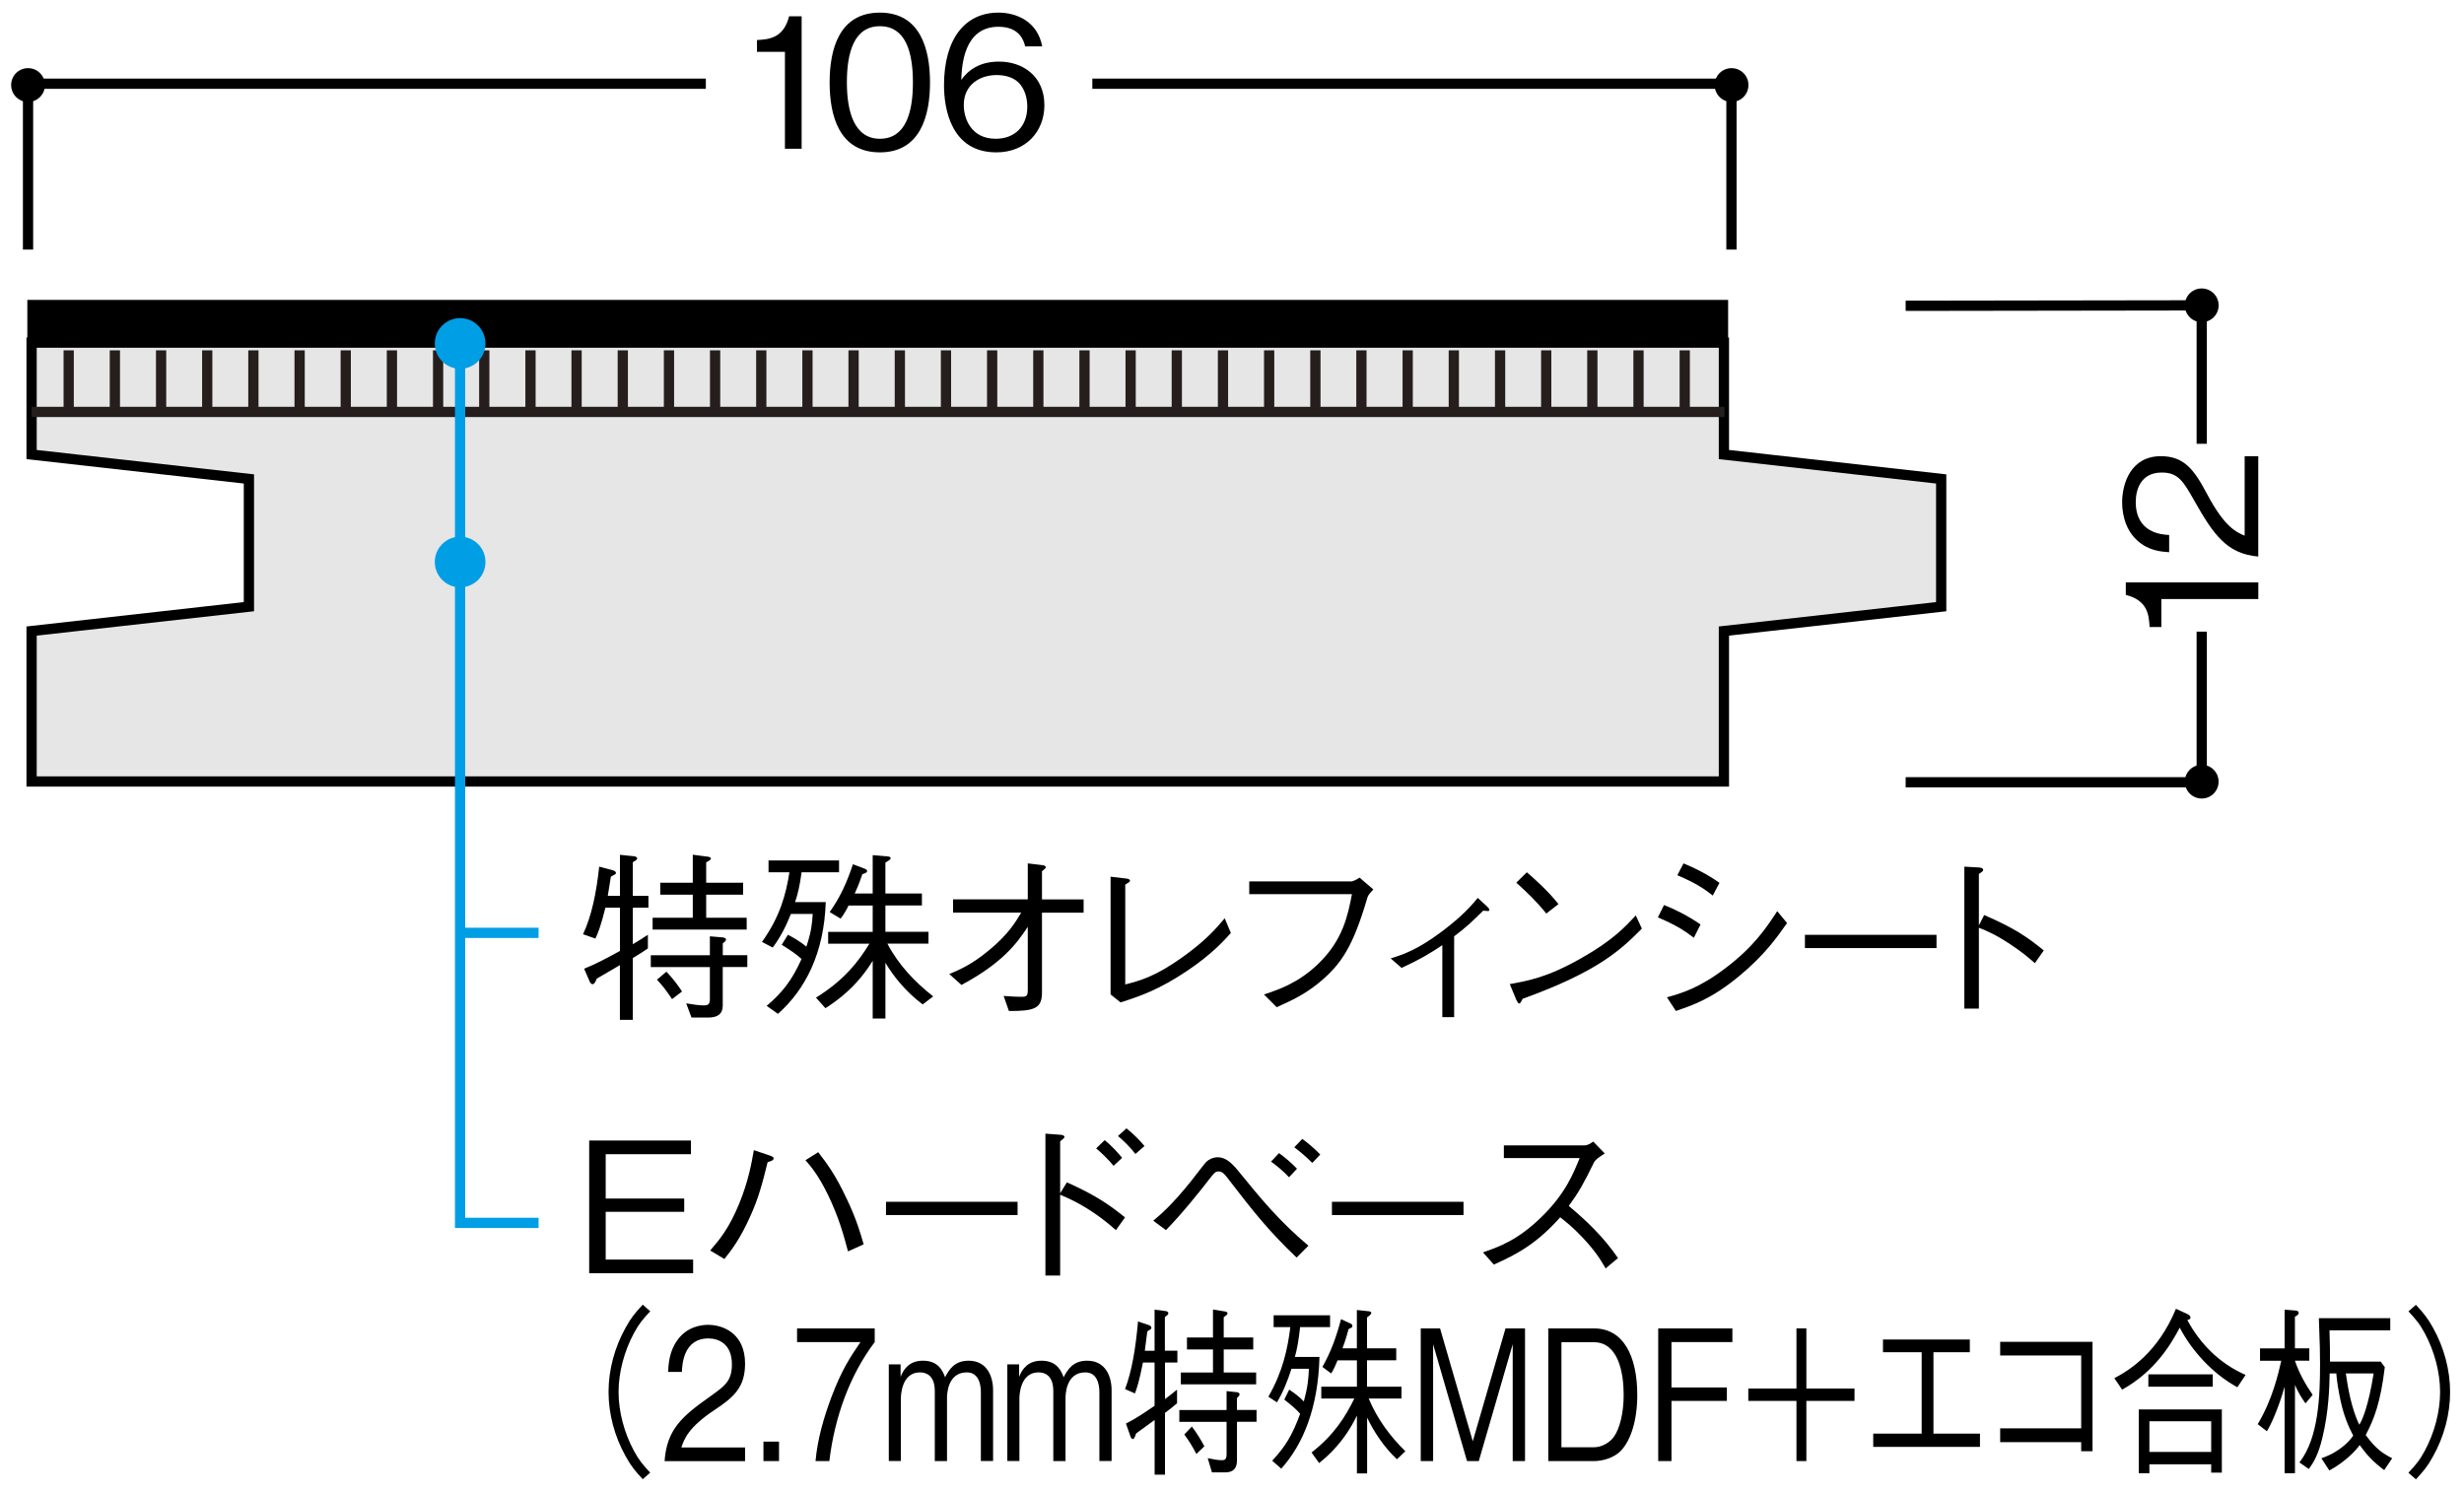 <?xml version="1.0" encoding="UTF-8"?>
<svg xmlns="http://www.w3.org/2000/svg" version="1.1" viewBox="0 0 500 303">
  <defs>
    <style>
      .cls-1 {
        stroke-width: 2.08px;
      }

      .cls-1, .cls-2, .cls-3 {
        stroke: #000;
      }

      .cls-1, .cls-4, .cls-5 {
        fill: none;
      }

      .cls-2 {
        fill: #e6e6e6;
      }

      .cls-2, .cls-6, .cls-4, .cls-5 {
        stroke-width: 2.08px;
      }

      .cls-6 {
        fill: #251e1c;
      }

      .cls-6, .cls-5 {
        stroke: #251e1c;
      }

      .cls-7 {
        fill: #009ee5;
      }

      .cls-3 {
        stroke-width: 1.73px;
      }

      .cls-4 {
        stroke: #009ee5;
      }
    </style>
  </defs>
  <!-- Generator: Adobe Illustrator 28.7.1, SVG Export Plug-In . SVG Version: 1.2.0 Build 142)  -->
  <g>
    <g id="_レイヤー_1" data-name="レイヤー_1">
      <g>
        <polyline class="cls-1" points="351.35 50.65 351.35 16.99 221.66 16.99"/>
        <polyline class="cls-1" points="143.23 16.99 5.69 16.99 5.69 50.65"/>
        <path d="M446.78,65.39c1.9,0,3.43-1.53,3.43-3.42s-1.53-3.43-3.43-3.43-3.43,1.53-3.43,3.43,1.54,3.42,3.43,3.42Z"/>
        <path d="M351.37,20.69c1.9,0,3.43-1.53,3.43-3.43s-1.53-3.43-3.43-3.43-3.43,1.53-3.43,3.43,1.53,3.43,3.43,3.43Z"/>
        <path d="M5.69,20.69c1.9,0,3.43-1.53,3.43-3.43s-1.53-3.43-3.43-3.43-3.43,1.53-3.43,3.43,1.53,3.43,3.43,3.43Z"/>
        <path d="M446.78,162.06c1.9,0,3.42-1.53,3.42-3.43s-1.53-3.42-3.42-3.42-3.43,1.53-3.43,3.42,1.53,3.43,3.43,3.43Z"/>
        <g>
          <polyline class="cls-1" points="386.7 158.76 446.78 158.76 446.78 128.19"/>
          <polyline class="cls-1" points="446.78 90.07 446.78 61.97 386.7 62.06"/>
        </g>
        <g>
          <path d="M458.26,121.58h-19.67v5.67h-2.39c-.15-2.39-.33-5.38-4.83-6.52v-2.54h26.89v3.39Z"/>
          <path d="M458.26,112.95c-6.41-.55-9.1-4.49-12.93-11.23-2.28-4.02-3.28-5.82-6.67-5.82-4.24,0-5.27,3.46-5.27,5.97,0,6.34,5.34,6.63,6.78,6.7v3.5c-1.55-.11-4.16-.26-6.48-2.39-2.84-2.54-3.06-6.41-3.06-7.74,0-3.83,1.77-9.36,7.85-9.36,4.75,0,6.78,2.76,9.39,7.7,3.61,6.78,5.93,7.7,7.62,8.44v-16.13h2.76v20.37Z"/>
        </g>
        <g>
          <path d="M159.28,30.19V10.52h-5.67v-2.39c2.39-.15,5.38-.33,6.52-4.83h2.54v26.89h-3.39Z"/>
          <path d="M178.55,30.92c-8.25,0-10.2-7.4-10.2-14.18s1.95-14.18,10.2-14.18,10.17,7.48,10.17,14.18-1.92,14.18-10.17,14.18ZM178.55,5.32c-5.27,0-6.7,5.38-6.7,11.42s1.55,11.42,6.7,11.42,6.7-5.16,6.7-11.42-1.51-11.42-6.7-11.42Z"/>
          <path d="M202.17,30.92c-9.21,0-10.61-8.91-10.61-13.59,0-9.58,4.35-14.77,11.05-14.77,3.46,0,7.88,1.62,8.88,6.85h-3.46c-.26-1.03-1.03-3.98-5.42-3.98-7.11,0-7.44,8.07-7.55,10.79,1.36-1.92,3.65-3.72,7.66-3.72,4.83,0,9.21,2.95,9.21,8.84,0,5.34-3.76,9.58-9.76,9.58ZM207.14,17.26c-1.14-1.51-3.06-2.03-4.9-2.03-3.39,0-6.67,1.95-6.67,6.08,0,2.73,1.47,6.85,6.48,6.85,3.83,0,6.41-2.47,6.41-6.52,0-1.22-.26-2.98-1.33-4.38Z"/>
        </g>
        <g>
          <polygon class="cls-2" points="6.41 92.25 50.51 97.2 50.51 123.12 6.41 128.07 6.41 158.6 349.82 158.6 349.82 128.07 393.91 123.12 393.91 97.2 349.82 92.25 349.82 69.53 6.41 69.53 6.41 92.25"/>
          <rect class="cls-3" x="6.41" y="61.73" width="343.4" height="7.8"/>
        </g>
        <g>
          <line class="cls-5" x1="13.94" y1="71.1" x2="13.94" y2="83.6"/>
          <line class="cls-5" x1="23.31" y1="71.1" x2="23.31" y2="83.6"/>
          <line class="cls-5" x1="32.69" y1="71.1" x2="32.69" y2="83.6"/>
          <line class="cls-5" x1="42.05" y1="71.1" x2="42.05" y2="83.6"/>
          <line class="cls-5" x1="51.42" y1="71.1" x2="51.42" y2="83.6"/>
          <line class="cls-5" x1="60.8" y1="71.1" x2="60.8" y2="83.6"/>
          <line class="cls-5" x1="70.16" y1="71.1" x2="70.16" y2="83.6"/>
          <line class="cls-5" x1="79.53" y1="71.1" x2="79.53" y2="83.6"/>
          <line class="cls-5" x1="88.9" y1="71.1" x2="88.9" y2="83.6"/>
          <line class="cls-5" x1="98.27" y1="71.1" x2="98.27" y2="83.6"/>
          <line class="cls-5" x1="107.65" y1="71.1" x2="107.65" y2="83.6"/>
          <line class="cls-5" x1="117" y1="71.1" x2="117" y2="83.6"/>
          <line class="cls-5" x1="126.38" y1="71.1" x2="126.38" y2="83.6"/>
          <line class="cls-5" x1="135.75" y1="71.1" x2="135.75" y2="83.6"/>
          <line class="cls-5" x1="145.11" y1="71.1" x2="145.11" y2="83.6"/>
          <line class="cls-5" x1="154.48" y1="71.1" x2="154.48" y2="83.6"/>
          <line class="cls-5" x1="163.85" y1="71.1" x2="163.85" y2="83.6"/>
          <line class="cls-5" x1="173.21" y1="71.1" x2="173.21" y2="83.6"/>
          <line class="cls-5" x1="182.6" y1="71.1" x2="182.6" y2="83.6"/>
          <line class="cls-5" x1="191.96" y1="71.1" x2="191.96" y2="83.6"/>
          <line class="cls-5" x1="201.33" y1="71.1" x2="201.33" y2="83.6"/>
          <line class="cls-5" x1="210.7" y1="71.1" x2="210.7" y2="83.6"/>
          <line class="cls-5" x1="220.07" y1="71.1" x2="220.07" y2="83.6"/>
          <line class="cls-5" x1="229.43" y1="71.1" x2="229.43" y2="83.6"/>
          <line class="cls-5" x1="238.8" y1="71.1" x2="238.8" y2="83.6"/>
          <line class="cls-5" x1="248.17" y1="71.1" x2="248.17" y2="83.6"/>
          <line class="cls-5" x1="257.54" y1="71.1" x2="257.54" y2="83.6"/>
          <line class="cls-5" x1="266.92" y1="71.1" x2="266.92" y2="83.6"/>
          <line class="cls-5" x1="276.26" y1="71.1" x2="276.26" y2="83.6"/>
          <line class="cls-5" x1="285.65" y1="71.1" x2="285.65" y2="83.6"/>
          <line class="cls-5" x1="295.01" y1="71.1" x2="295.01" y2="83.6"/>
          <line class="cls-5" x1="304.4" y1="71.1" x2="304.4" y2="83.6"/>
          <line class="cls-5" x1="313.76" y1="71.1" x2="313.76" y2="83.6"/>
          <line class="cls-5" x1="323.12" y1="71.1" x2="323.12" y2="83.6"/>
          <line class="cls-5" x1="332.49" y1="71.1" x2="332.49" y2="83.6"/>
          <line class="cls-5" x1="341.87" y1="71.1" x2="341.87" y2="83.6"/>
          <line class="cls-6" x1="6.41" y1="83.6" x2="349.95" y2="83.6"/>
        </g>
        <g>
          <polyline class="cls-4" points="93.36 69.53 93.36 248.18 109.29 248.18"/>
          <g>
            <path d="M119.56,258.39v-26.92h20.65v2.77h-17.3v9h15.93v2.69h-15.93v9.7h17.74v2.77h-21.1Z"/>
            <path d="M144.12,253.78c1.84-2.14,3.8-4.43,5.9-9.55,1.88-4.65,2.47-8.08,2.95-10.81l3.17,1.07c.52.18.85.33.85.59,0,.44-.7.63-1.22.77-1.07,4.39-1.92,7.49-3.54,11.03-2.1,4.68-3.83,6.86-5.24,8.63l-2.88-1.73ZM166.03,233.83c1.77,2.29,3.58,4.68,5.9,9.7,1.99,4.2,2.73,6.97,3.32,9l-3.17,1.44c-.85-3.17-1.77-6.71-4.06-11.47-1.99-4.06-3.43-5.72-4.57-7.04l2.58-1.62Z"/>
            <path d="M179.79,246.59v-2.69h26.7v2.69h-26.7Z"/>
            <path d="M216.49,239.95c6.12,2.73,8.81,4.72,11.8,7.12l-1.84,2.58c-4.17-3.69-7.82-5.72-11.32-7.19v16.41h-2.99v-28.8l2.91.22c.26,0,.96.07.96.48,0,.18-.59.63-.88.85v10.55l1.36-2.21ZM225.97,236.6c-1.03-1.25-2.58-2.77-3.54-3.54l1.73-1.66c1.44,1.11,2.91,2.8,3.54,3.58l-1.73,1.62ZM230.4,234.2c-.96-1.29-2.54-2.84-3.54-3.65l1.73-1.55c1.25.96,2.73,2.47,3.65,3.58l-1.84,1.62Z"/>
            <path d="M234.02,247.74c1.48-1.25,3.72-3.1,7.71-8.08.48-.59,2.69-3.5,3.02-3.84.52-.52,1.44-.96,2.36-.96,1.51,0,2.73,1.03,4.09,2.69,4.68,5.75,8.3,10.18,14.31,15.27l-2.4,2.4c-5.75-5.46-8.96-9.59-13.54-15.53-.96-1.29-1.47-1.95-2.25-1.95-.7,0-.85.18-2.14,1.84-1.22,1.59-5.24,6.68-8.59,10.07l-2.58-1.92ZM261.57,238.92c-1.07-1.18-2.51-2.36-3.65-3.17l1.62-1.73c1.18.85,2.54,1.99,3.65,3.17l-1.62,1.73ZM266.29,236.01c-1.22-1.25-2.62-2.4-3.65-3.17l1.62-1.7c.92.66,2.43,1.88,3.65,3.17l-1.62,1.7Z"/>
            <path d="M270.28,246.59v-2.69h26.7v2.69h-26.7Z"/>
            <path d="M325.64,234.09c-1.62,1.07-1.7,1.14-2.14,1.73-2.18,4.46-3.17,6.2-5.16,8.92,3.43,2.88,6.93,6.12,9.99,10.58l-2.51,2.1c-1.03-1.77-2.07-3.5-4.72-6.31-2.07-2.18-3.5-3.28-4.5-4.06-4.61,5.16-8.45,7.38-13.46,9.59l-2.21-2.47c3.17-1.11,6.97-2.4,11.84-7.15,4.87-4.76,6.45-8.74,7.78-11.99h-15.38v-2.58h16.41c.63,0,1.33-.48,1.73-.77l2.32,2.4Z"/>
            <path d="M131.94,266.13c-1.44,1.55-2.25,2.47-3.32,4.46-1.95,3.65-3.1,7.93-3.1,11.91s1.14,8.26,3.1,11.91c1.07,1.99,1.88,2.91,3.32,4.46l-1.51,1.33c-1.48-1.59-2.36-2.62-3.47-4.65-2.25-4.02-3.47-8.59-3.47-13.06s1.22-9.04,3.47-13.06c1.11-2.03,1.99-3.06,3.47-4.65l1.51,1.33Z"/>
            <path d="M134.86,296.52c.44-6.42,3.6-9.11,9-12.94,3.22-2.29,4.66-3.28,4.66-6.68,0-4.24-2.77-5.27-4.78-5.27-5.08,0-5.31,5.35-5.37,6.79h-2.8c.09-1.55.21-4.17,1.92-6.49,2.04-2.84,5.13-3.06,6.2-3.06,3.07,0,7.5,1.77,7.5,7.86,0,4.76-2.21,6.79-6.17,9.4-5.43,3.61-6.17,5.94-6.76,7.63h12.93v2.77h-16.32Z"/>
            <path d="M154.92,296.52v-3.95h3.16v3.95h-3.16Z"/>
            <path d="M168.29,296.52h-2.8c.41-4.54,1.68-8.85,3.22-12.98,2.1-5.57,3.87-8.19,5.9-11.17h-12.87v-2.77h15.76v2.77c-5.02,6.64-8.12,15.12-9.21,24.16Z"/>
            <path d="M199.04,296.52v-13.98c0-1.59-.44-4.02-2.86-4.02-4.01,0-4.01,4.72-4.01,5.2v12.8h-2.48v-14.2c0-3.28-1.83-3.8-3.01-3.8-3.81,0-3.87,4.87-3.87,5.27v12.72h-2.45v-19.62h2.39v2.54c.65-1.7,1.89-3.28,4.54-3.28,3.19,0,4.04,2.14,4.49,3.36.83-1.59,1.92-3.36,4.78-3.36,3.72,0,4.96,3.17,4.96,6.01v14.35h-2.48Z"/>
            <path d="M223.09,296.52v-13.98c0-1.59-.44-4.02-2.86-4.02-4.01,0-4.01,4.72-4.01,5.2v12.8h-2.48v-14.2c0-3.28-1.83-3.8-3.01-3.8-3.81,0-3.87,4.87-3.87,5.27v12.72h-2.45v-19.62h2.39v2.54c.65-1.7,1.89-3.28,4.54-3.28,3.19,0,4.04,2.14,4.49,3.36.83-1.59,1.92-3.36,4.78-3.36,3.72,0,4.96,3.17,4.96,6.01v14.35h-2.48Z"/>
            <path d="M236.4,276.53v7.41c1.15-.85,1.45-1.11,2.45-1.92v2.77c-1.03.89-1.39,1.14-2.45,1.95v12.54h-2.1v-11.1c-1.21.89-2.48,1.81-3.75,2.73-.29.85-.44,1.14-.68,1.14s-.41-.33-.47-.52l-.92-2.62c2.01-1,3.92-2.32,5.81-3.61v-8.78h-2.36c-.74,3.73-1.21,5.16-1.62,6.27l-2.01-.88c1.39-3.69,2.15-8.26,2.63-13.72l2.21.74c.32.11.5.33.5.55s-.09.26-.83.74c-.15,1.18-.35,2.84-.5,3.91h1.98v-8.34l2.33.3c.24.04.47.22.47.44,0,.26-.27.44-.71.77v6.82h2.54v2.4h-2.54ZM251.01,288.55v7.86c0,1.7-.89,2.4-2.33,2.4h-2.75l-.86-2.88c1.18.26,2.15.41,2.86.41.47,0,.97-.04.97-1.18v-6.6h-9.59v-2.4h9.59v-3.84l2.07.22c.21.04.56.11.56.44,0,.22-.18.44-.53.77v2.4h3.98v2.4h-3.98ZM239.62,280.95v-2.4h6.52v-4.68h-5.28v-2.43h5.28v-5.68l2.51.41c.35.07.44.26.44.37,0,.18-.15.37-.77.77v4.13h5.99v2.43h-5.99v4.68h6.58v2.4h-15.29ZM242.77,295.08c-.89-1.7-1.54-2.73-2.45-3.95l1.53-1.62c1.09,1.44,1.8,2.62,2.54,4.02l-1.62,1.55Z"/>
            <path d="M261.6,282.02c.94.59,2.27,1.62,2.98,2.4.83-3.1.92-4.54,1.03-6.64h-3.54c-.77,2.43-1.71,4.76-2.95,6.82l-1.74-1.14c2.95-5.16,3.9-9.7,4.46-14.13h-3.39v-2.4h11.45v2.4h-6.08c-.29,2.69-.62,4.5-1.06,6.05h4.99c-.27,10.33-3.3,17.74-7.76,22.68l-1.83-1.62c2.63-2.8,4.1-5.2,5.67-9.52-.94-1.07-1.68-1.66-3.22-2.88l1-2.03ZM277.74,283.83c1.77,4.24,4.43,7.75,7.44,10.7l-1.71,1.62c-2.6-2.43-4.66-5.53-6.05-8.45v11.32h-2.07v-11.73c-2.6,5.35-5.87,8.19-7.67,9.63l-1.54-2.14c4.6-3.58,6.88-7.27,8.68-10.95h-6.7v-2.4h7.23v-5.35h-3.93c-.24.63-.8,1.92-1.3,2.66l-1.77-1.33c1.71-3.02,2.8-6.01,3.78-9.7l1.95.92c.18.07.35.22.35.44,0,.29-.06.33-.77.66-.18.66-.56,2.1-1.24,3.91h2.92v-7.78l2.45.26c.06,0,.47.04.47.37,0,.26-.56.66-.86.88v6.27h5.93v2.43h-5.93v5.35h6.99v2.4h-6.67Z"/>
            <path d="M306.96,296.52v-23.71l-6.88,23.71h-2.39l-6.88-23.71v23.71h-2.51v-26.92h3.92l6.64,22.9,6.64-22.9h3.96v26.92h-2.51Z"/>
            <path d="M329.03,294.31c-1.5,1.62-3.92,2.21-5.55,2.21h-9.3v-26.92h9.3c5.9,0,8.76,5.53,8.76,13.54,0,5.09-1.3,9.07-3.22,11.17ZM323.43,272.4h-6.58v21.32h6.58c1.77,0,3.36-1.11,4.07-2.14,1.18-1.66,1.98-4.79,1.98-8.52,0-4.39-1.06-10.66-6.05-10.66Z"/>
            <path d="M339.18,272.36v9.22h11.24v2.73h-11.24v12.21h-2.69v-26.92h15.05v2.77h-12.36Z"/>
            <path d="M354.77,281.8h9.77v-12.21h2.01v12.21h9.77v2.51h-9.77v12.21h-2.01v-12.21h-9.77v-2.51Z"/>
            <path d="M401.78,293.64h-21.66v-2.69h9.83v-16.52h-7.85v-2.58h17.62v2.58h-7.38v16.52h9.44v2.69Z"/>
            <path d="M405.88,292.68v-2.8h16.44v-14.79h-16.44v-2.77h18.74v22.2h-2.3v-1.84h-16.44Z"/>
            <path d="M454.01,281.54c-5.13-2.8-9.35-7.56-11.69-12.1-1.89,3.61-5.22,9-11.69,12.58l-1.59-2.32c3.04-1.59,8.85-5.2,12.51-14.09l2.39,1.11c.41.18.56.52.56.66,0,.37-.38.44-.65.52.62,1.11,2.01,3.65,4.66,6.27,2.15,2.14,4.6,3.73,7.17,4.87l-1.68,2.51ZM448.7,298.88v-1.7h-12.54v1.81h-2.15v-12.95h16.85v12.83h-2.15ZM435.95,281.43v-2.51h13.07v2.51h-13.07ZM448.7,288.44h-12.54v6.23h12.54v-6.23Z"/>
            <path d="M467.85,284.83c-1.06-1.48-1.56-2.43-2.15-3.76v17.92h-2.1v-17.56c-1.3,4.54-2.86,7.89-3.6,9.04l-1.86-1.44c3.01-5.02,4.19-10.29,4.78-12.87h-4.31v-2.51h4.99v-7.86l2.21.18c.15,0,.65.07.65.48,0,.33-.35.55-.77.77v6.42h2.92v2.51h-2.92c.86,2.54,2.15,4.83,3.6,6.93l-1.45,1.73ZM483.81,298.36c-2.24-1.7-3.36-2.88-4.99-5.09-.65,1-2.89,3.39-6.14,5.16l-1.62-2.47c1.18-.44,2.45-.92,4.13-2.21,1.48-1.14,2.07-2.03,2.33-2.4-.89-1.73-2.07-4.09-2.89-8.7-.38-2.03-.53-3.58-.53-3.91h-1.36c-.06,2.88-.18,7.63-1.45,12.94-.83,3.54-1.83,5.13-2.77,6.45l-1.92-1.33c3.95-5.02,4.19-13.68,4.19-20.1,0-2.43-.03-3.1-.24-9.18h14.49v2.47h-12.33c.09,3.36.12,4.54.09,6.34h10.3l.83,1.14c-.86,7.12-2.15,10.51-3.87,13.76,2.07,2.88,3.51,3.76,5.37,4.72l-1.62,2.4ZM476.02,278.74c.41,2.91,1.15,7.12,2.72,10.4.59-.77,1.89-3.87,2.92-10.4h-5.64Z"/>
            <path d="M488.73,298.88c1.44-1.55,2.25-2.47,3.32-4.46,1.96-3.65,3.1-7.93,3.1-11.91s-1.14-8.26-3.1-11.91c-1.07-1.99-1.88-2.91-3.32-4.46l1.51-1.33c1.47,1.59,2.36,2.62,3.47,4.65,2.25,4.02,3.47,8.59,3.47,13.06s-1.22,9.04-3.47,13.06c-1.11,2.03-1.99,3.06-3.47,4.65l-1.51-1.33Z"/>
          </g>
          <line class="cls-4" x1="93.36" y1="189.32" x2="109.29" y2="189.32"/>
          <g>
            <path d="M128.41,184.22v7.41c1.44-.85,1.81-1.11,3.06-1.92v2.77c-1.29.89-1.73,1.14-3.06,1.95v12.54h-2.62v-11.1c-1.51.89-3.1,1.81-4.68,2.73-.37.85-.55,1.14-.85,1.14s-.52-.33-.59-.52l-1.14-2.62c2.51-1,4.91-2.32,7.27-3.61v-8.78h-2.95c-.92,3.73-1.51,5.16-2.03,6.27l-2.51-.88c1.73-3.69,2.69-8.26,3.28-13.72l2.77.74c.41.11.63.33.63.55s-.11.26-1.03.74c-.18,1.18-.44,2.84-.63,3.91h2.47v-8.34l2.91.3c.29.04.59.22.59.44,0,.26-.33.44-.89.77v6.82h3.17v2.4h-3.17ZM146.66,196.25v7.86c0,1.7-1.11,2.4-2.91,2.4h-3.43l-1.07-2.88c1.47.26,2.69.41,3.58.41.59,0,1.22-.04,1.22-1.18v-6.6h-11.99v-2.4h11.99v-3.84l2.58.22c.26.04.7.11.7.44,0,.22-.22.44-.66.77v2.4h4.98v2.4h-4.98ZM132.43,188.65v-2.4h8.15v-4.68h-6.6v-2.43h6.6v-5.68l3.13.41c.44.07.55.26.55.37,0,.18-.18.37-.96.77v4.13h7.49v2.43h-7.49v4.68h8.22v2.4h-19.1ZM136.37,202.77c-1.11-1.7-1.92-2.73-3.06-3.95l1.92-1.62c1.36,1.44,2.25,2.62,3.17,4.02l-2.03,1.55Z"/>
            <path d="M159.91,189.72c1.18.59,2.84,1.62,3.72,2.4,1.03-3.1,1.14-4.54,1.29-6.64h-4.43c-.96,2.43-2.14,4.76-3.69,6.82l-2.18-1.14c3.69-5.16,4.87-9.7,5.57-14.13h-4.24v-2.4h14.31v2.4h-7.6c-.37,2.69-.77,4.5-1.33,6.05h6.23c-.33,10.33-4.13,17.74-9.7,22.68l-2.29-1.62c3.28-2.8,5.13-5.2,7.08-9.52-1.18-1.07-2.1-1.66-4.02-2.88l1.25-2.03ZM180.08,191.52c2.21,4.24,5.53,7.75,9.29,10.7l-2.14,1.62c-3.25-2.43-5.83-5.53-7.56-8.45v11.32h-2.58v-11.73c-3.25,5.35-7.34,8.19-9.59,9.63l-1.92-2.14c5.75-3.58,8.59-7.27,10.84-10.95h-8.37v-2.4h9.04v-5.35h-4.9c-.29.63-1,1.92-1.62,2.66l-2.21-1.33c2.14-3.02,3.5-6.01,4.72-9.7l2.43.92c.22.07.44.22.44.44,0,.29-.07.33-.96.66-.22.66-.7,2.1-1.55,3.91h3.65v-7.78l3.06.26c.07,0,.59.04.59.37,0,.26-.7.66-1.07.88v6.27h7.41v2.43h-7.41v5.35h8.74v2.4h-8.34Z"/>
            <path d="M208.56,188.09c-2.25,3.43-5.2,7.38-13.46,11.8l-2.47-2.21c2.03-.85,4.57-1.92,8.11-4.87,3.87-3.21,5.24-5.53,6.49-7.6h-13.83v-2.69h15.16v-7.3l3.06.37c.29.04.59.18.59.41,0,.18-.07.26-.77.81v5.72h8.45v2.69h-8.45v16.23c0,3.21-1.55,3.76-6.71,3.73l-1.07-3.06c1.14.11,2.8.18,3.5.18,1.22,0,1.4-.15,1.4-1.55v-12.65Z"/>
            <path d="M225.35,177.92l3.14.37c.48.04.81.18.81.44,0,.22-.11.26-.96.81v20.25c3.02-.77,6.05-1.59,11.51-5.46,4.98-3.54,7.08-6.09,8.67-7.97l1.25,2.99c-1.59,1.73-3.76,4.2-8.7,7.56-5.94,4.02-9.92,5.31-13.68,6.53l-2.03-1.62v-23.9Z"/>
            <path d="M253.5,181.46v-2.58h20.76c.3,0,1-.37,1.62-.77l2.8,2.4c-.96,1.07-1.07,1.18-1.25,1.81-2.88,9.74-5.2,13.46-10.14,17.41-2.66,2.1-4.87,3.17-8.22,4.68l-2.58-2.58c3.06-1.03,7.04-2.36,11.1-6.31,4.91-4.79,5.9-9.66,6.75-14.05h-20.84Z"/>
            <path d="M292.67,191.82c-2.4,1.62-4.54,2.91-8.26,4.61l-2.21-1.92c2.77-.88,5.42-1.77,10.33-5.42,4.28-3.21,6.09-5.35,7.34-6.86l1.73,1.59c.29.26.63.55.63.85,0,.18-.11.22-.37.22-.15,0-.74-.04-.88-.07-2.21,2.18-3.65,3.54-5.9,5.2v16.41h-2.4v-14.6Z"/>
            <path d="M333.17,188.46c-4.13,4.13-8.63,8.63-24.19,14.24-.04.07-.44.96-.66.96-.29,0-.48-.44-.7-.92l-1.25-3.02c3.65-.66,7.67-1.36,14.46-5.24,6.42-3.61,9-6.42,11.1-8.7l1.25,2.69ZM313.77,185.4c-1.81-2.29-3.91-4.31-6.08-6.27l2.14-2.1c1.14.96,4.28,3.73,6.42,6.45l-2.47,1.92Z"/>
            <path d="M337.67,183.67c1.99.77,4.87,2.18,7.41,3.95l-1.36,2.69c-2.1-1.59-3.84-2.66-7.3-4.13l1.25-2.51ZM362.64,187.32c-2.03,2.88-4.57,6.53-9.77,10.81-5.53,4.57-9.33,5.86-12.8,7.04l-1.81-2.77c2.88-.81,6.45-1.81,11.8-5.86,5.83-4.39,8.37-8.26,10.58-11.62l1.99,2.4ZM341.62,175.22c2.21.89,4.91,2.25,7.3,3.95l-1.36,2.58c-1.62-1.29-3.32-2.47-7.19-4.13l1.25-2.4Z"/>
            <path d="M366.26,192.41v-2.69h26.7v2.69h-26.7Z"/>
            <path d="M402.63,185.7c6.27,2.73,8.74,4.46,12.1,7.19l-1.81,2.58c-1.11-.96-2.51-2.21-5.05-3.87-2.95-1.95-4.65-2.66-6.31-3.32v16.41h-2.95v-28.8l2.8.15c.18,0,1.03.04,1.03.52,0,.22-.29.41-.88.81v10.44l1.07-2.1Z"/>
          </g>
          <path class="cls-7" d="M98.51,114.04c0-2.84-2.31-5.13-5.14-5.13s-5.14,2.29-5.14,5.13,2.28,5.16,5.14,5.16,5.14-2.29,5.14-5.16Z"/>
          <path class="cls-7" d="M98.51,69.7c0-2.84-2.31-5.14-5.14-5.14s-5.14,2.3-5.14,5.14,2.28,5.14,5.14,5.14,5.14-2.3,5.14-5.14Z"/>
        </g>
      </g>
    </g>
  </g>
</svg>